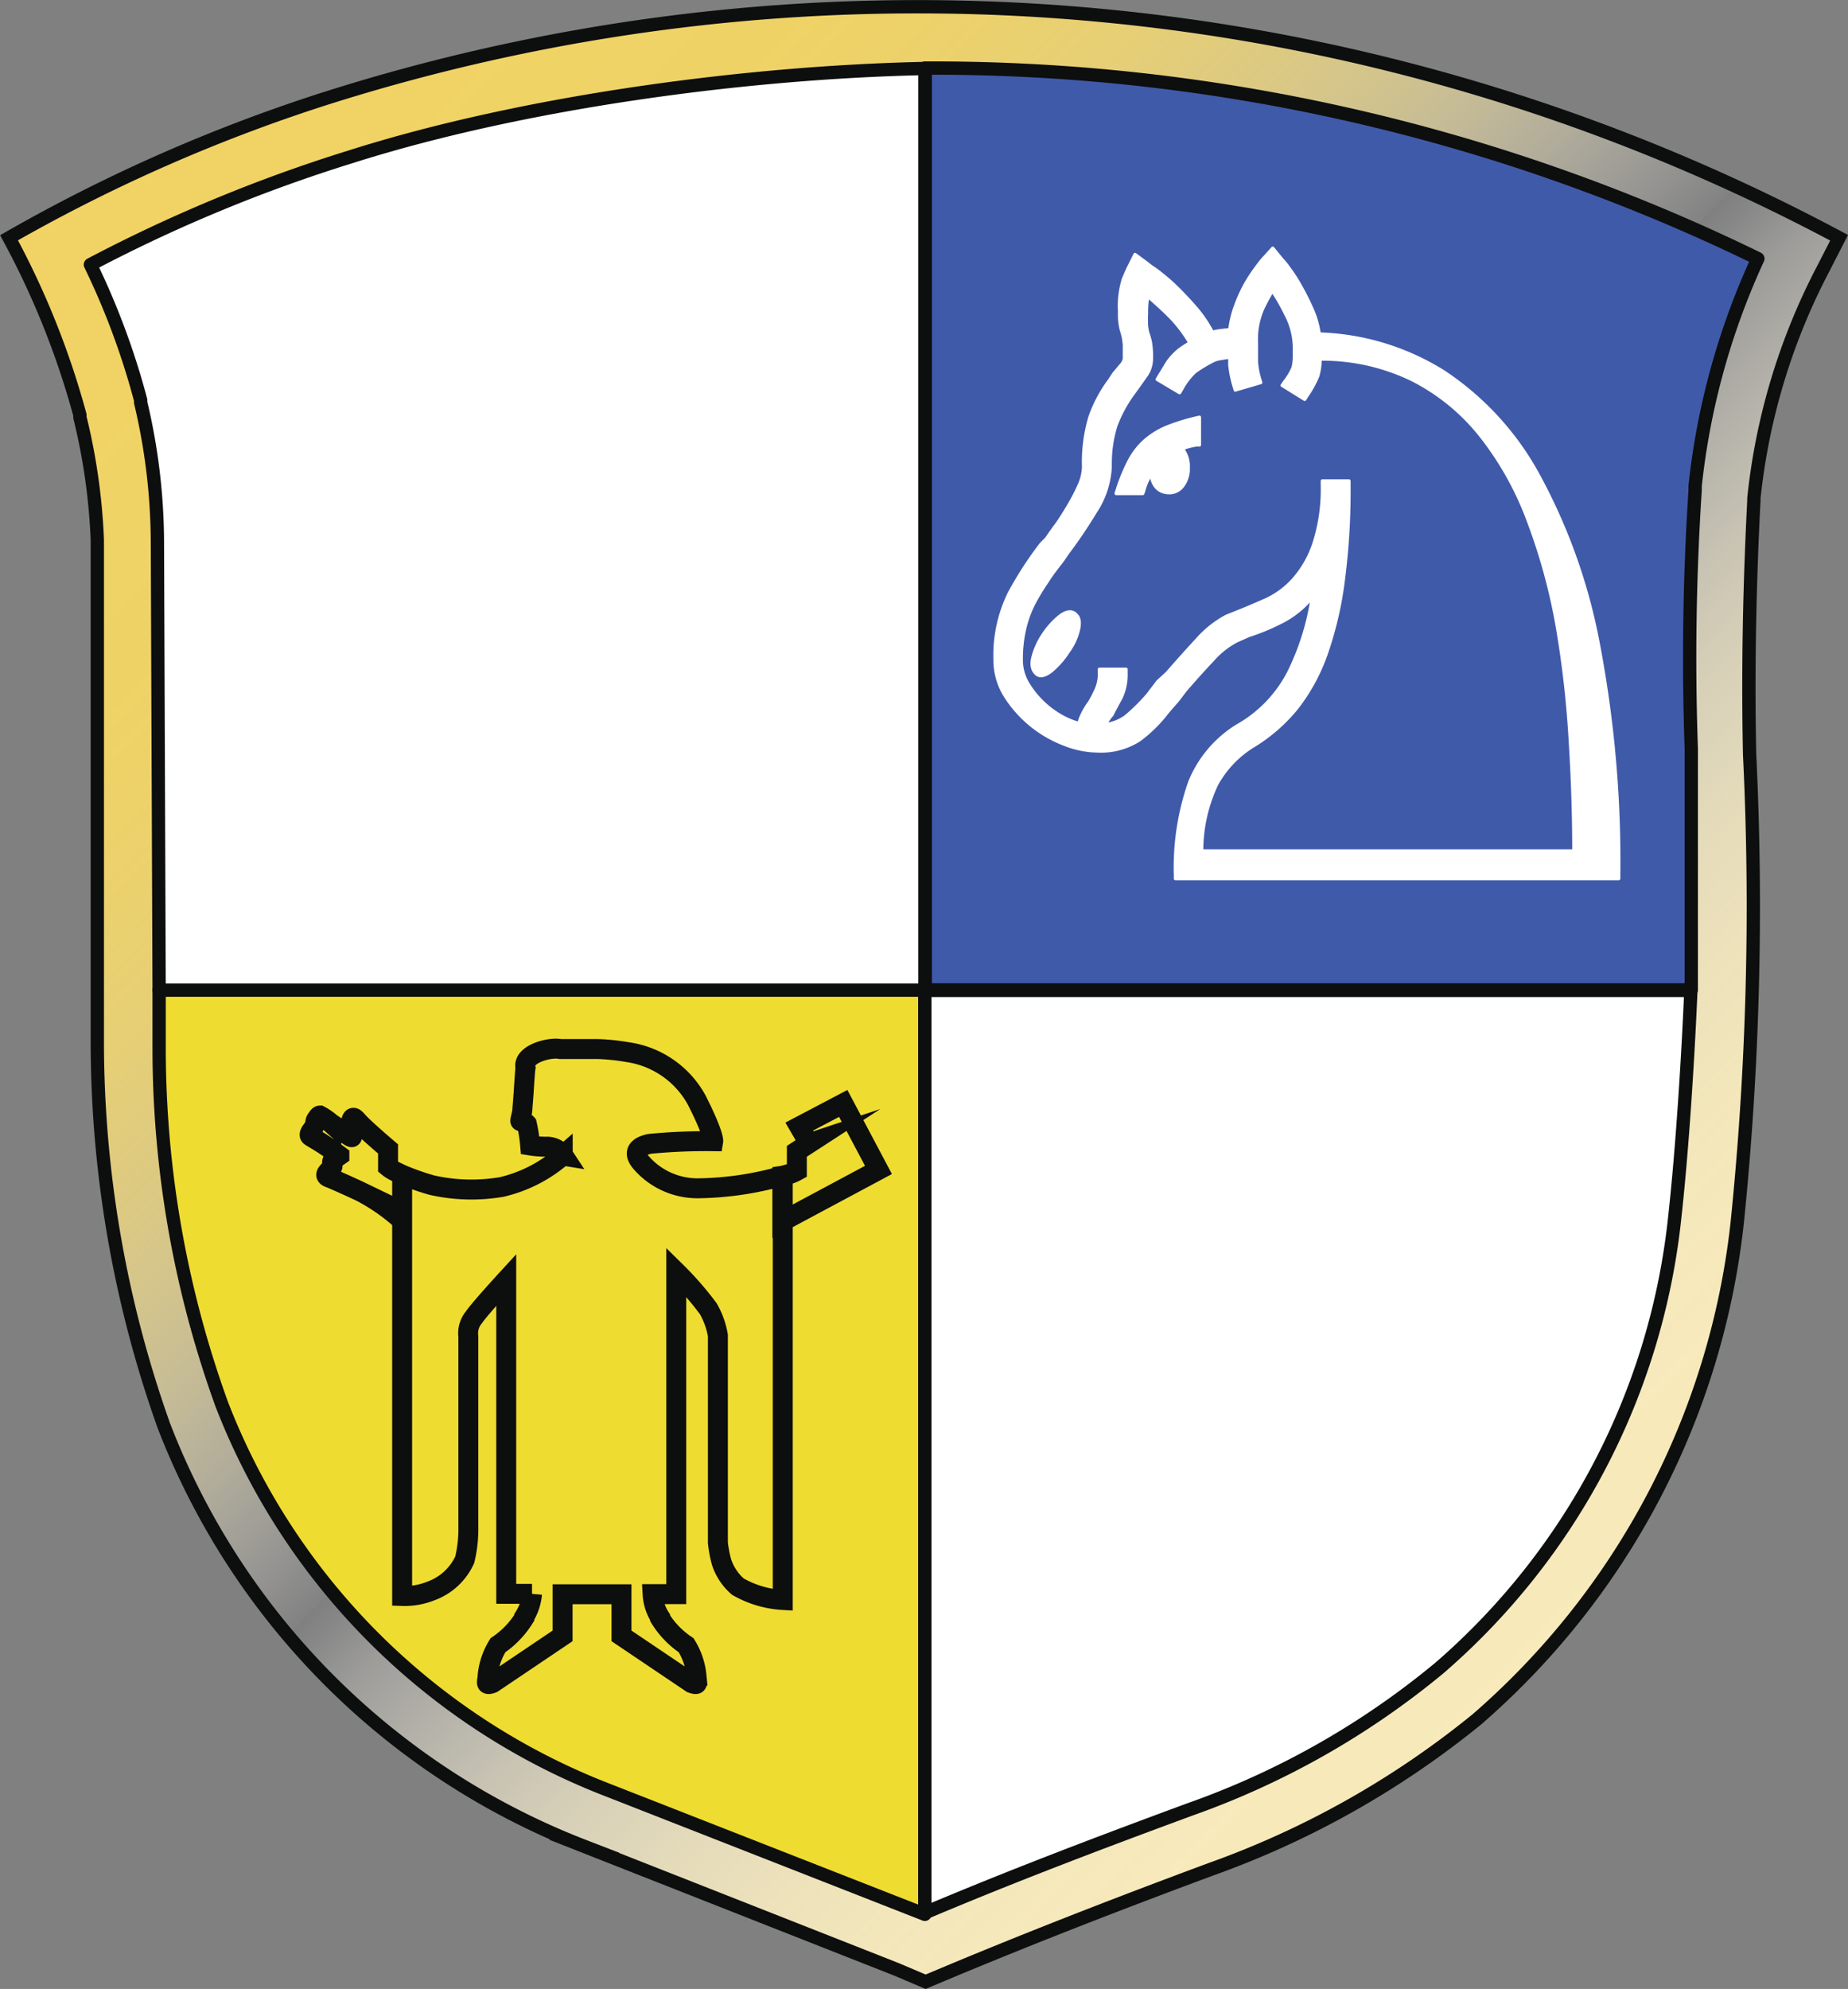 <svg id="Ebene_1" data-name="Ebene 1" xmlns="http://www.w3.org/2000/svg" xmlns:xlink="http://www.w3.org/1999/xlink" viewBox="0 0 139.01 149.57"><rect x="0" y="0" width="139.01" height="149.57" fill="#808080" stroke="none"/><defs><style>.cls-1,.cls-2,.cls-3,.cls-4,.cls-5,.cls-6{stroke:#0d0e0e;}.cls-1,.cls-6{stroke-miterlimit:22.93;}.cls-1{fill:url(#Unbenannter_Verlauf_43);}.cls-2,.cls-4,.cls-7{fill:#fff;}.cls-2,.cls-3,.cls-4,.cls-5,.cls-7{stroke-linecap:round;stroke-linejoin:round;}.cls-3{fill:#efdc30;}.cls-3,.cls-4,.cls-5,.cls-7{fill-rule:evenodd;}.cls-5{fill:#405aaa;}.cls-6{fill:none;stroke-width:1.5px;}.cls-7{stroke:#fff;stroke-width:0.25px;}</style><linearGradient id="Unbenannter_Verlauf_43" x1="24.42" y1="14.74" x2="132.58" y2="122.9" gradientUnits="userSpaceOnUse"><stop offset="0" stop-color="#f0d364"/><stop offset="0.12" stop-color="#f0d366" stop-opacity="0.99"/><stop offset="0.18" stop-color="#f1d56b" stop-opacity="0.95"/><stop offset="0.24" stop-color="#f2d874" stop-opacity="0.89"/><stop offset="0.29" stop-color="#f3db81" stop-opacity="0.81"/><stop offset="0.34" stop-color="#f4e092" stop-opacity="0.7"/><stop offset="0.38" stop-color="#f7e6a7" stop-opacity="0.57"/><stop offset="0.42" stop-color="#f9edc0" stop-opacity="0.41"/><stop offset="0.46" stop-color="#fcf5dd" stop-opacity="0.22"/><stop offset="0.5" stop-color="#fffefc" stop-opacity="0.02"/><stop offset="0.5" stop-color="#fff" stop-opacity="0"/><stop offset="0.51" stop-color="#fffefc" stop-opacity="0.05"/><stop offset="0.54" stop-color="#fdfaee" stop-opacity="0.24"/><stop offset="0.58" stop-color="#fcf6e2" stop-opacity="0.42"/><stop offset="0.62" stop-color="#fbf3d7" stop-opacity="0.58"/><stop offset="0.66" stop-color="#faf0ce" stop-opacity="0.71"/><stop offset="0.71" stop-color="#f9eec7" stop-opacity="0.82"/><stop offset="0.76" stop-color="#f9ecc1" stop-opacity="0.9"/><stop offset="0.82" stop-color="#f8ebbd" stop-opacity="0.96"/><stop offset="0.89" stop-color="#f8eabb" stop-opacity="0.99"/><stop offset="1" stop-color="#f8eaba"/></linearGradient></defs><path class="cls-1" d="M26.43,8.47a147.08,147.08,0,0,1,113.4,10.62l-1.22,2.38a47.86,47.86,0,0,0-5.19,17.21v.18c-.32,6.26-.46,12.67-.32,19.11a234.06,234.06,0,0,1-.94,35.25,57.75,57.75,0,0,1-19.58,37.29,67.71,67.71,0,0,1-20,11.27c-7.2,2.67-14.4,5.47-21.46,8.46l-2.19-.93-23.51-9.26a55.16,55.16,0,0,1-31.61-31.64,86.19,86.19,0,0,1-5-28.84V41.81A46.12,46.12,0,0,0,7.5,32.59v-.18A62.2,62.2,0,0,0,2.17,19.09,123.89,123.89,0,0,1,26.43,8.47Z" transform="translate(-1.49 -1.21)"/><path class="cls-2" d="M13.46,75.69l-.13-33.88a45.9,45.9,0,0,0-1.26-10.33V31.3A56.31,56.31,0,0,0,8.29,21.11,114.92,114.92,0,0,1,27.87,13c13-4.13,29.81-6.36,43.2-6.64,0,.57,0,49.76,0,69.36-4.53,0-53.73,0-57.6,0Z" transform="translate(-1.49 -1.21)"/><path class="cls-3" d="M71.06,145.17l-23.89-9.36a50.74,50.74,0,0,1-29-29,78.69,78.69,0,0,1-4.71-26.78l0-4.36h57.6v69.48Z" transform="translate(-1.49 -1.21)"/><path class="cls-4" d="M71.06,145.05c0-2.21,0-65,0-69.36l57.62,0c-.21,5-.65,12-1.2,16.95a52,52,0,0,1-17.71,34A61.41,61.41,0,0,1,91,137.28c-6.73,2.48-13.37,5-19.92,7.77Z" transform="translate(-1.49 -1.21)"/><path class="cls-5" d="M71.07,6.33a141.51,141.51,0,0,1,62.65,14.33A54.57,54.57,0,0,0,129,37.76v.33a193.81,193.81,0,0,0-.29,19.4v.32l0,17.84-57.62,0V6.33Z" transform="translate(-1.49 -1.21)"/><path class="cls-6" d="M62.37,87.18l-.94.61v1.47a3.18,3.18,0,0,1-1.09.37l0,3.43,7.23-3.87-2.65-5-3.31,1.74.73,1.26ZM31.74,93V89.55l-.48-.23a2.6,2.6,0,0,1-.58-.36V87.61s-1.85-1.57-2.3-2.1c-.25-.29-.38-.35-.47,0a3.55,3.55,0,0,0,0,.88c0,.21.16.42-.05.31s-1.05-.76-1.45-1a4.41,4.41,0,0,0-.86-.6c-.08,0-.18.17-.28.31s0,.34-.3.76c-.11.13-.27.38-.14.48s.49.29,1,.62,1.19.84,1.19.84a3.32,3.32,0,0,1-.32.2.35.35,0,0,0-.2.47c.05.24-.13.3-.27.46s-.37.37,0,.52c.06,0,1.84.8,2.4,1.07A14.72,14.72,0,0,1,31.74,93Zm12.08-4.89a10.66,10.66,0,0,1-4.58,2.36A13.53,13.53,0,0,1,34,90.34a18.94,18.94,0,0,1-2.26-.79v31.68a5.31,5.31,0,0,0,2.17-.38,4.46,4.46,0,0,0,2.54-2.35,10,10,0,0,0,.27-2.5V101.72a1.87,1.87,0,0,1,.43-1.46c.4-.6,2.42-2.8,2.42-2.8v23.61l1.94,0a3.87,3.87,0,0,1-.62,1.79.16.16,0,0,0,0,.07,6.75,6.75,0,0,1-1.94,2,5.3,5.3,0,0,0-.78,2.29c0,.25-.12.57,0,.62s.37-.06.37-.06l5.27-3.55v-3.13h4.43v3.13l5.27,3.55s.28.11.37.06,0-.37,0-.62a5.3,5.3,0,0,0-.78-2.29,6.61,6.61,0,0,1-1.94-2,.43.43,0,0,0,0-.07,3.61,3.61,0,0,1-.58-1.77h1.78V96.86a23.65,23.65,0,0,1,2.41,2.77,6.1,6.1,0,0,1,.72,2v15.59a9.36,9.36,0,0,0,.27,1.44A4.14,4.14,0,0,0,57,120.53a7.72,7.72,0,0,0,3.37,1V89.63a24.15,24.15,0,0,1-6.3.94,5.61,5.61,0,0,1-4.41-2c-.57-.72-.19-1.15.69-1.34a44,44,0,0,1,4.79-.2s.08-.48-1.24-3.09a7.06,7.06,0,0,0-5.22-3.61,16.08,16.08,0,0,0-2.2-.23c-1,0-1.91,0-2.84,0h0c-.82-.17-2.89.39-2.62,1.42-.06.36-.12,1.78-.23,3,0,.44-.22,1-.15,1s.39.1.48.21a12.13,12.13,0,0,1,.25,1.62,6.94,6.94,0,0,0,1.24.09,1.51,1.51,0,0,1,1.27.68Z" transform="translate(-1.49 -1.21)"/><path class="cls-7" d="M100.7,26.33a18.71,18.71,0,0,1,9.36,2.83A21.8,21.8,0,0,1,117.23,37a43.11,43.11,0,0,1,4.48,12.62A87.27,87.27,0,0,1,123.25,67v.28H89.91V67A19.37,19.37,0,0,1,91,60a8.87,8.87,0,0,1,3.54-4.19,9.73,9.73,0,0,0,3.88-4,19,19,0,0,0,1.79-5.71A7.1,7.1,0,0,1,98,47.92,16.57,16.57,0,0,1,95.42,49l-.9.4a6.24,6.24,0,0,0-1.79,1.41c-.72.76-1.41,1.53-2.09,2.32l-.57.75-.74.85a10.76,10.76,0,0,1-2.11,2.1,5.32,5.32,0,0,1-3.18.85,6.93,6.93,0,0,1-2.47-.5,9.06,9.06,0,0,1-4.41-3.56,5.08,5.08,0,0,1-.82-2.83,10.57,10.57,0,0,1,1.09-5,27.93,27.93,0,0,1,2.39-3.68v0l.39-.39c.23-.34.47-.68.71-1s.63-.94.92-1.43.57-1,.82-1.57a3.56,3.56,0,0,0,.34-1.4,11.93,11.93,0,0,1,.5-3.8,10.47,10.47,0,0,1,1.43-2.68l.35-.53h0l.57-.68a.87.87,0,0,0,.22-.45c0-.32,0-.65,0-1A5.58,5.58,0,0,0,86,26.6a5.69,5.69,0,0,0-.16-.59,4.63,4.63,0,0,1-.13-1.34A6.9,6.9,0,0,1,86,22.19c.12-.28.24-.57.37-.84l.5-1,.91.67h0a5.26,5.26,0,0,0,.59.43,16.43,16.43,0,0,1,1.37,1.13c.56.53,1.1,1.1,1.61,1.68a9.75,9.75,0,0,1,1.33,1.93c.23-.05.45-.09.68-.12L94,26a8.23,8.23,0,0,1,.48-1.91,11.39,11.39,0,0,1,.82-1.73,14.69,14.69,0,0,1,1.14-1.61l.79-.87.71.87a5.6,5.6,0,0,1,.48.59,11.81,11.81,0,0,1,.87,1.34,20,20,0,0,1,.9,1.79,7,7,0,0,1,.53,1.84Zm.09,1.93a4.57,4.57,0,0,1-.18,1.23A7.63,7.63,0,0,1,99.78,31l-.15.24-1.69-1.05.17-.25a4.77,4.77,0,0,0,.65-1.08,3.56,3.56,0,0,0,.1-.92v-.68a5.49,5.49,0,0,0-.66-2.44,13.65,13.65,0,0,0-1-1.74,13.36,13.36,0,0,0-.75,1.39A5.73,5.73,0,0,0,96,27v.62q0,.41,0,.81a6,6,0,0,0,.24,1.28l.08.27-1.91.56-.08-.27A8.56,8.56,0,0,1,94,28.66c0-.2,0-.4,0-.6l-.68.11a2,2,0,0,0-.54.15h0a10.55,10.55,0,0,0-1.41.85,5.1,5.1,0,0,0-1,1.32l-.15.25-1.68-1,.14-.24c.2-.32.4-.65.61-1a4.28,4.28,0,0,1,.55-.66,3.55,3.55,0,0,1,.64-.52A6.65,6.65,0,0,1,91,27a10.19,10.19,0,0,0-1.67-2.14c-.48-.47-1-.94-1.5-1.37a6,6,0,0,0-.1,1.23,8.69,8.69,0,0,0,0,1,4.17,4.17,0,0,0,.08.49,5.67,5.67,0,0,1,.2.67,6.18,6.18,0,0,1,.09,1.29,2.2,2.2,0,0,1-.42,1.31l-.77,1.08-.29.4a10.22,10.22,0,0,0-1.19,2.24A9.67,9.67,0,0,0,85,36.29a6.67,6.67,0,0,1-1.09,3.37c-.67,1.1-1.38,2.16-2.15,3.18l-.35.52c-.4.51-.79,1-1.16,1.59a17.06,17.06,0,0,0-1,1.65,8.47,8.47,0,0,0-.69,1.9,10.14,10.14,0,0,0-.25,2.33,3.44,3.44,0,0,0,.42,1.66,6.7,6.7,0,0,0,1.1,1.44,6.83,6.83,0,0,0,1.48,1.13,5.84,5.84,0,0,0,1.34.56,3.25,3.25,0,0,1,.26-.7,5.55,5.55,0,0,1,.53-.88c.19-.31.36-.64.52-1a2.82,2.82,0,0,0,.23-1.22v-.28h2v.28a4.05,4.05,0,0,1-.4,1.91c-.23.41-.45.82-.66,1.24v0l0,0a2.34,2.34,0,0,0-.47.73,3.28,3.28,0,0,0,1.51-.6,14.29,14.29,0,0,0,1.66-1.64l.76-1,.69-.63c.74-.85,1.5-1.7,2.27-2.53a7.81,7.81,0,0,1,2.21-1.75l1-.4c.66-.26,1.31-.55,2-.85a6.43,6.43,0,0,0,2-1.48,7.81,7.81,0,0,0,1.56-2.69,13.24,13.24,0,0,0,.64-4.46v-.29h2v.29a52.37,52.37,0,0,1-.43,7.19,26.93,26.93,0,0,1-1.29,5.53,14.23,14.23,0,0,1-2.24,4.1,12.69,12.69,0,0,1-3.3,2.85A7.82,7.82,0,0,0,93,60.2a11.69,11.69,0,0,0-1.12,5h28c0-2.83-.1-5.65-.28-8.48a75.61,75.61,0,0,0-1-8.6,43.9,43.9,0,0,0-2.16-7.79,23.5,23.5,0,0,0-3.52-6.3,15.59,15.59,0,0,0-5.18-4.26,15.43,15.43,0,0,0-6.91-1.56ZM90.46,35a2.13,2.13,0,0,1,.41,1.38,2.11,2.11,0,0,1-.4,1.35,1.24,1.24,0,0,1-1,.53c-.92,0-1.29-.63-1.4-1.39l-.06.08a4.46,4.46,0,0,0-.49,1.17l-.07.2h-2l.12-.38a14.17,14.17,0,0,1,.87-2.09,5.41,5.41,0,0,1,1.18-1.51,6,6,0,0,1,1.62-1,15.36,15.36,0,0,1,2.12-.67l.35-.08v2.08l-.23,0a4.91,4.91,0,0,0-.86.21l-.18.07ZM82.39,47.41c.37.26.3.82.21,1.2a4.69,4.69,0,0,1-.78,1.64,6.31,6.31,0,0,1-1.23,1.4c-.31.25-.83.56-1.17.21s-.32-.76-.25-1.12A5.49,5.49,0,0,1,79.92,49a6.1,6.1,0,0,1,1.23-1.4c.34-.28.85-.56,1.24-.21Z" transform="translate(-1.49 -1.21)"/></svg>